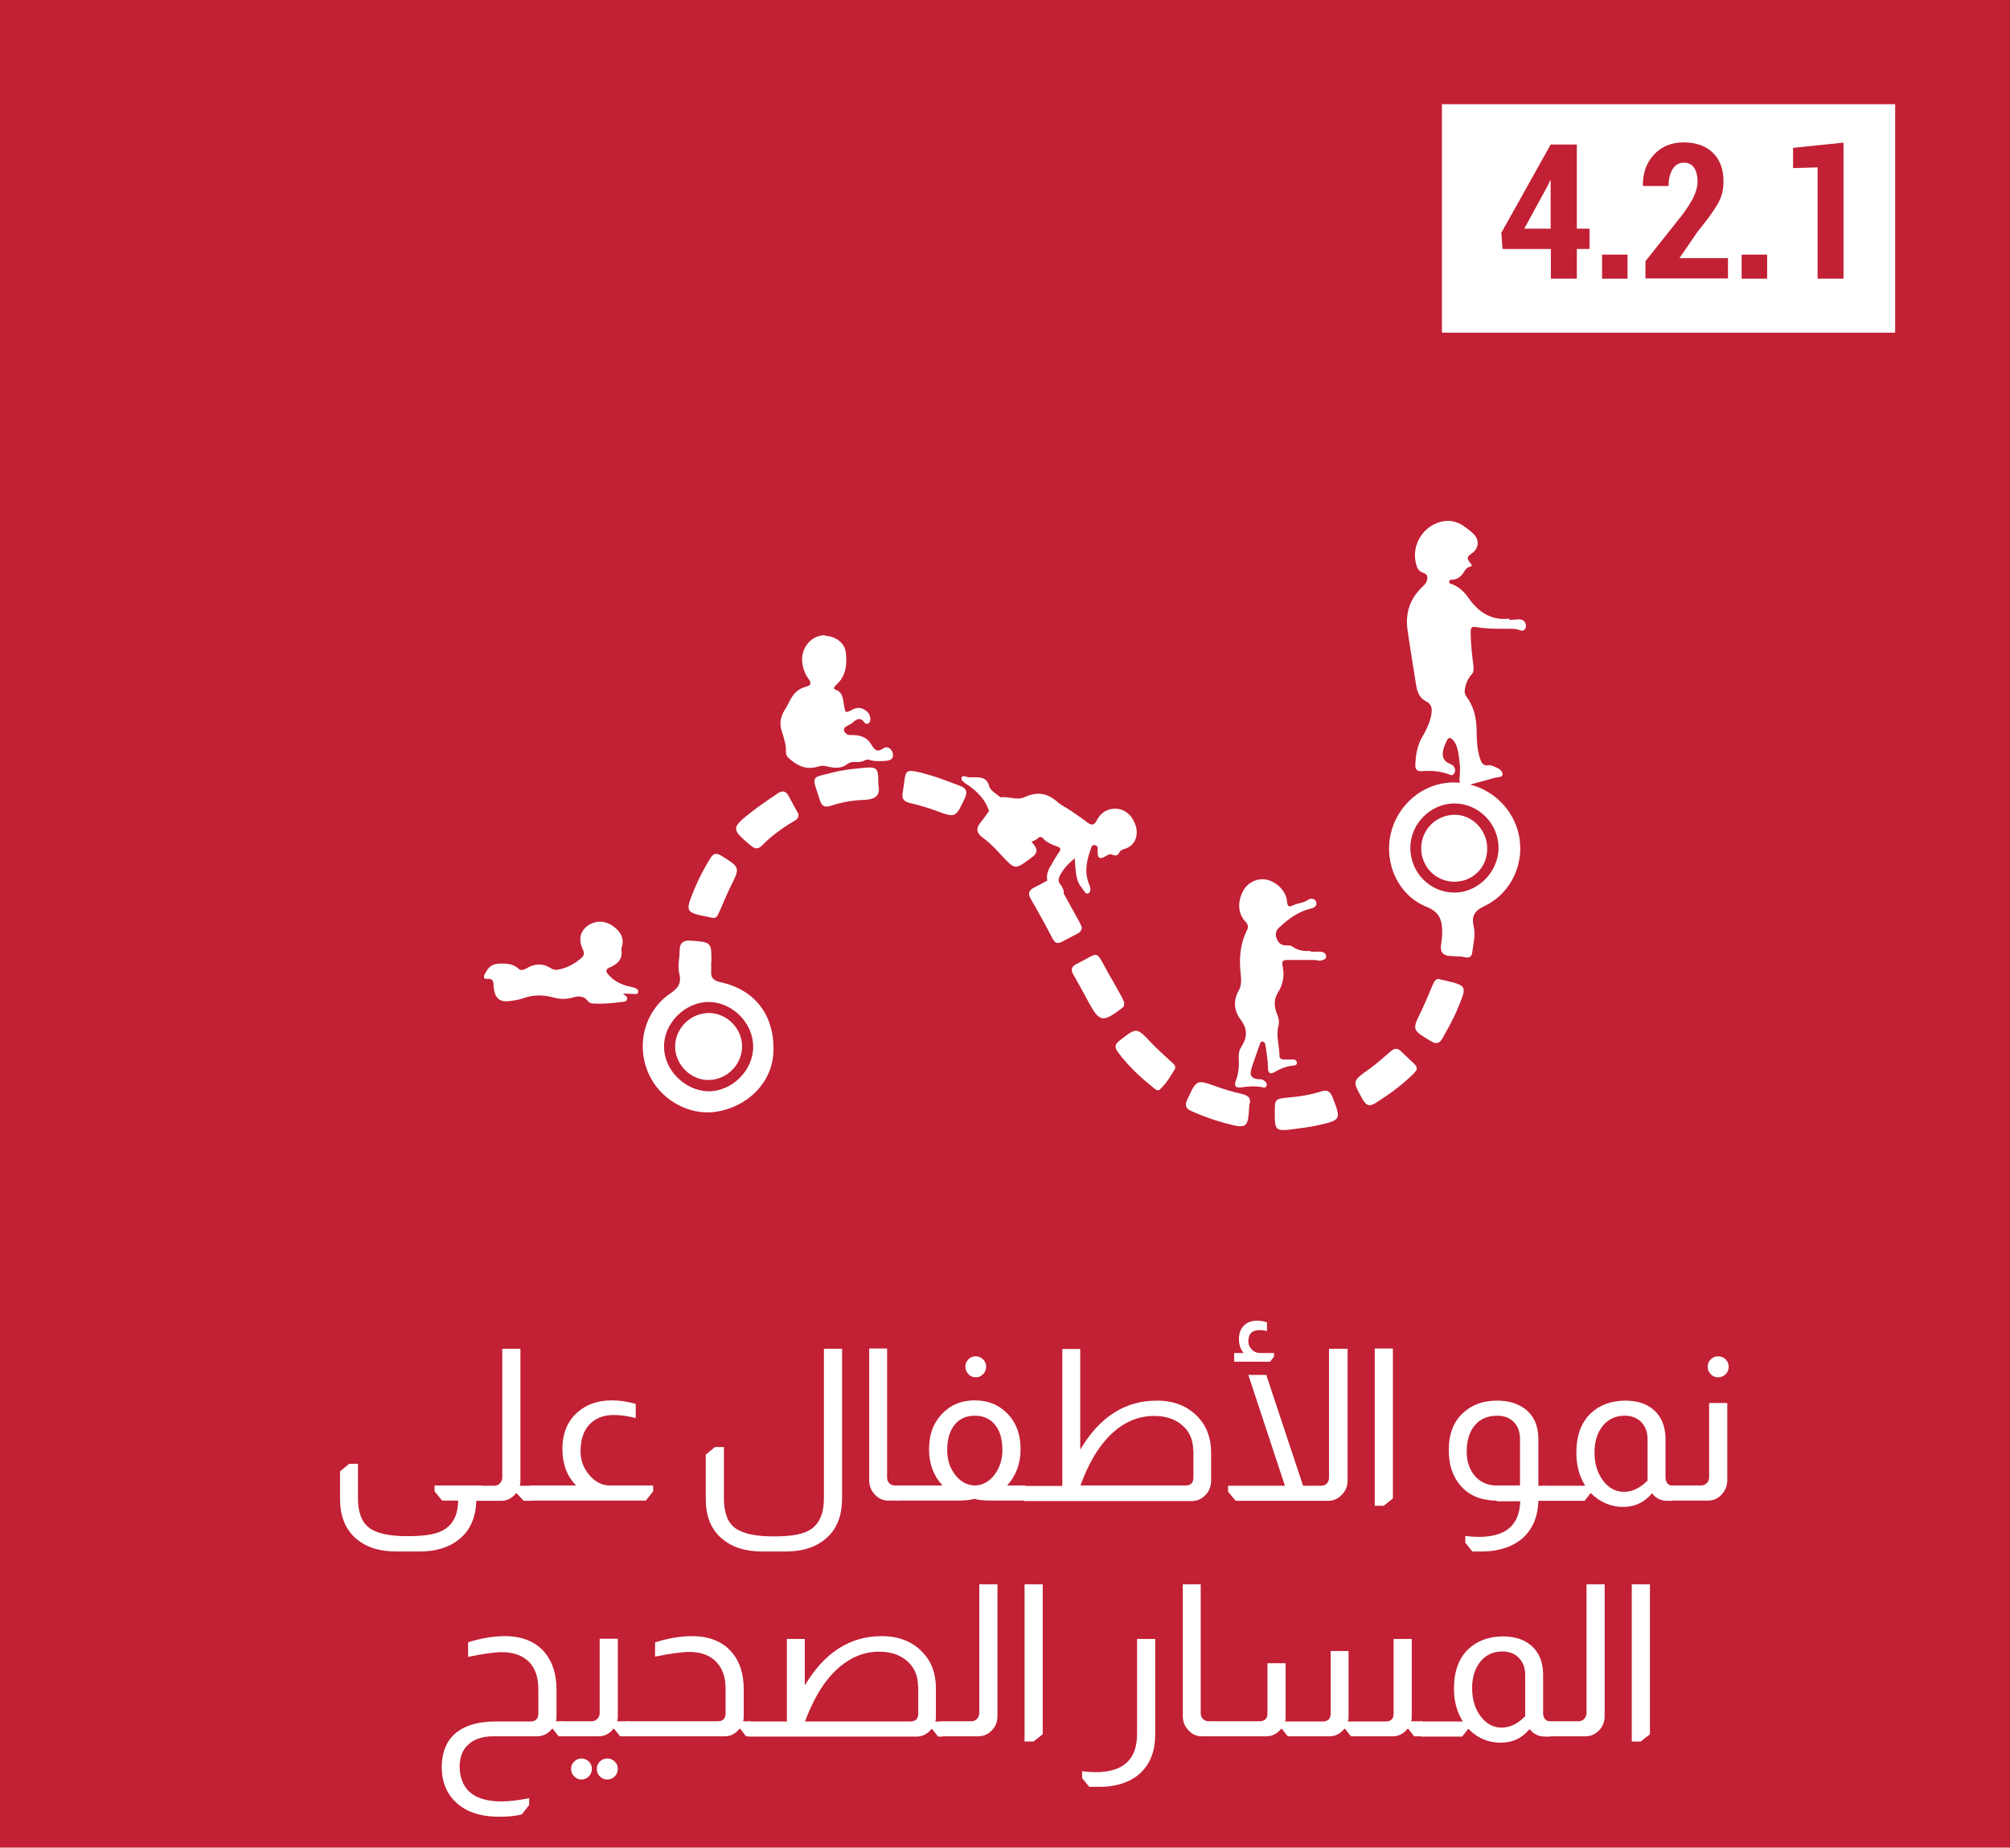 <?xml version="1.0" encoding="UTF-8"?>
<svg id="Layer_1" data-name="Layer 1" xmlns="http://www.w3.org/2000/svg" viewBox="0 0 85.24 78.37">
  <defs>
    <style>
      .cls-1 {
        fill: #fff;
      }

      .cls-2 {
        fill: #c22034;
      }
    </style>
  </defs>
  <rect class="cls-2" x="-1.8" y="-1.68" width="88.85" height="81.73"/>
  <rect class="cls-1" x="61.15" y="4.42" width="19.22" height="9.69"/>
  <g>
    <path class="cls-2" d="m63.66,9.89l2.1-3.76h1.11v3.57h.54v.86h-.54v1.26h-1.1v-1.26h-2.05l-.05-.67Zm.98-.19h1.12v-2.05h-.02s-.1.22-.1.22l-1,1.83Z"/>
    <path class="cls-2" d="m67.94,11.82v-1.02h1.08v1.02h-1.08Z"/>
    <path class="cls-2" d="m69.67,7.86c0-.51.14-.94.46-1.29s.74-.53,1.27-.53.95.15,1.25.45.44.7.44,1.21c0,.35-.08.67-.25.96-.17.29-.45.68-.85,1.17l-.77,1.12h2.06v.86h-3.5v-.73l1.58-1.99c.22-.3.39-.56.48-.78.1-.22.15-.42.15-.6,0-.25-.05-.44-.14-.59-.1-.14-.24-.22-.44-.22s-.37.09-.48.28c-.11.18-.17.42-.17.71h-1.08v-.03Z"/>
    <path class="cls-2" d="m73.86,11.82v-1.02h1.08v1.02h-1.08Z"/>
    <path class="cls-2" d="m76.04,7.13v-.86l2.14-.22v5.77h-1.1v-4.72l-1.04.03Z"/>
  </g>
  <g>
    <path class="cls-1" d="m52.98,46.87c-.05.98-.09,1.02-.99.78-.49-.13-.97-.3-1.44-.51-.24-.1-.33-.22-.2-.5.4-.86.39-.86,1.27-.54.31.11.64.21.96.28.29.07.52.15.4.48Z"/>
    <path class="cls-1" d="m54.06,47.24c0-.64,0-.63.62-.69.45-.04.89-.11,1.33-.25.25-.08.39-.04.5.24.37.95.37.97-.62,1.19-.35.08-.72.12-1.08.17-.7.09-.75.04-.75-.65Z"/>
    <g>
      <path class="cls-1" d="m61.89,40.57c-.16,0-.27-.02-.39-.02-.29-.01-.43-.16-.39-.45.02-.17.05-.35.05-.52,0-.49-.06-.87-.65-1.11-1.2-.48-1.81-1.81-1.54-3.07.28-1.26,1.36-2.18,2.61-2.21,1.32-.03,2.49.86,2.81,2.13.31,1.24-.28,2.57-1.45,3.12-.44.21-.54.44-.44.88.08.34-.02.7-.06,1.04-.04.42-.37.19-.54.21Zm-2.08-4.61c0,1.04.81,1.88,1.84,1.9,1.01.02,1.9-.87,1.9-1.9,0-1.02-.85-1.88-1.87-1.88-1.01,0-1.87.86-1.87,1.88Z"/>
      <path class="cls-1" d="m30.16,40.8c0,.13,0,.26,0,.39-.02.28.09.4.38.47,1.48.31,2.31,1.41,2.26,2.94-.04,1.29-1.06,2.35-2.45,2.56-1.17.17-2.41-.55-2.88-1.7-.49-1.19-.12-2.58.94-3.31.33-.22.5-.43.4-.84-.06-.23-.03-.5,0-.74.03-.31-.07-.71.49-.67.81.05.87.08.87.73,0,.06,0,.12,0,.18Zm-.1,1.7c-1.01,0-1.91.9-1.9,1.9,0,.99.89,1.87,1.88,1.89,1,.01,1.91-.89,1.9-1.9,0-1-.88-1.88-1.88-1.89Z"/>
      <path class="cls-1" d="m37.25,33.3c.09.41-.09.61-.6.63-.48.01-.96.1-1.42.25-.26.09-.39,0-.46-.24-.35-1.08-.41-.93.58-1.18.38-.1.77-.14,1.17-.18.7-.07.73-.04.73.72Z"/>
      <path class="cls-1" d="m33.86,34.52c.02.2-.09.25-.19.31-.49.29-.95.62-1.35,1.03-.17.17-.3.16-.49,0-.82-.69-.82-.74,0-1.39.37-.29.76-.55,1.14-.81.21-.15.37-.11.49.13.13.26.28.51.39.72Z"/>
      <path class="cls-1" d="m38.28,33.62c.18-.96-.07-1.08,1.09-.76.46.13.91.31,1.36.48.25.09.31.24.19.51-.4.85-.39.85-1.25.53-.34-.12-.69-.23-1.05-.31-.26-.06-.4-.17-.34-.45Z"/>
      <path class="cls-1" d="m60.09,45.36c-.04.06-.1.14-.17.21-.48.47-1.02.86-1.59,1.22-.27.17-.4.09-.55-.17-.43-.77-.44-.76.28-1.27.32-.23.61-.49.91-.75.16-.14.3-.16.45,0,.18.17.36.34.54.51.06.06.13.12.12.25Z"/>
      <path class="cls-1" d="m61.08,41.55c.07.01.11.02.16.03.98.23.98.23.59,1.17-.18.45-.42.86-.65,1.28-.14.25-.28.27-.52.12-.78-.47-.78-.46-.39-1.26.18-.37.33-.74.49-1.12.07-.16.14-.29.33-.23Z"/>
      <path class="cls-1" d="m30.18,38.93s-.08-.02-.11-.03c-1.02-.2-1.02-.21-.63-1.17.19-.46.42-.9.68-1.32.14-.23.27-.24.49-.1.78.49.78.48.37,1.3-.17.35-.32.72-.48,1.08-.07.16-.14.3-.33.23Z"/>
      <path class="cls-1" d="m42.15,34.22c.08.05.15.08.21.13.55.43,1.05.92,1.48,1.47.19.25.14.39-.1.56-.7.52-.68.53-1.28-.11-.24-.26-.48-.52-.76-.72-.32-.23-.32-.43-.08-.71.12-.14.22-.31.34-.46.05-.06.12-.11.19-.17Z"/>
      <path class="cls-1" d="m49.84,45.32c-.18.3-.37.63-.65.89-.09.09-.19,0-.27-.07-.56-.44-1.08-.93-1.51-1.51-.15-.2-.14-.34.08-.5.72-.56.71-.56,1.34.11.26.27.54.52.82.78.08.08.2.13.19.3Z"/>
      <path class="cls-1" d="m45.88,39.36c-.04.21-.21.25-.34.32-.87.46-.71.48-1.14-.32-.22-.41-.45-.82-.68-1.22-.13-.22-.11-.37.13-.49,1-.49.77-.65,1.32.36.2.36.39.71.59,1.07.05.09.09.18.12.26Z"/>
      <path class="cls-1" d="m47.67,42.53c.03.16-.06.21-.14.27-.77.58-.91.55-1.37-.3-.21-.38-.41-.77-.63-1.14-.14-.23-.09-.37.14-.48.99-.49.76-.62,1.3.34.19.34.39.68.58,1.03.06.1.1.21.13.29Z"/>
      <path class="cls-1" d="m63.07,36.01c0,.78-.61,1.39-1.39,1.39-.79,0-1.41-.63-1.41-1.42,0-.79.64-1.42,1.42-1.42.76,0,1.39.66,1.38,1.45Z"/>
      <path class="cls-1" d="m31.47,44.36c.01.78-.62,1.43-1.4,1.45-.77.02-1.43-.64-1.44-1.41,0-.76.62-1.4,1.38-1.43.77-.03,1.45.62,1.46,1.39Z"/>
      <path class="cls-1" d="m63.99,26.29c.14,0,.28-.01.42-.02.17,0,.27.08.3.24.03.15-.1.29-.23.23-.23-.1-.46-.06-.7-.07-.39,0-.79,0-1.18-.07-.2-.04-.23.04-.23.21,0,.5.06.99.12,1.48.01.13,0,.23-.08.32-.17.18-.25.4-.29.63-.02.12,0,.21.07.31.31.41.42.89.43,1.4,0,.41.02.82.14,1.21.06.18.12.34.37.3.08-.01.19.03.27.07.15.06.32.15.32.31,0,.15-.21.12-.33.15-.36.11-.73.2-1.09.3-.31.09-.44,0-.4-.33.04-.36,0-.71-.06-1.05-.04-.19-.09-.38-.23-.53-.1-.1-.18-.12-.25.03-.08.16-.15.32-.17.49-.03.23.06.4.28.49.11.04.2.1.23.22.02.08,0,.16-.05.22-.06.07-.13.05-.19.02-.37-.14-.75-.17-1.14-.14-.22.02-.31-.07-.3-.28.02-.41.08-.81.3-1.18.17-.29.32-.6.38-.94.04-.24.03-.44-.24-.57-.27-.14-.37-.42-.41-.71-.12-.77-.25-1.54-.36-2.31-.1-.71.1-1.32.62-1.82.07-.07.16-.14.19-.24.05-.15.07-.29-.14-.36-.15-.05-.25-.16-.29-.32-.26-.83.28-1.72,1.14-1.87.3-.05.58.02.83.18.16.11.32.23.46.37.25.25.21.61-.08.81-.21.15-.23.21-.07.41.06.07.11.13-.02.16-.12.03-.18.11-.24.21-.11.19-.27.33-.5.34-.05,0-.12,0-.13.07-.02.09.06.1.12.12.29.11.5.31.68.56.42.61.96.99,1.75.9Z"/>
      <path class="cls-1" d="m55.59,40.37c.17,0,.31-.01.44,0,.11.01.2.08.21.19.01.14-.12.15-.21.18-.09.03-.19-.02-.28-.02-.39,0-.79,0-1.18,0-.16,0-.22.06-.18.24.09.41.03.79-.2,1.15-.17.27-.16.57-.05.86.07.17.13.35.08.53-.12.43.04.86.04,1.29,0,.12.1.15.2.15.13,0,.25,0,.38,0,.09,0,.15.05.16.14,0,.09-.07.11-.15.12-.28.02-.53.12-.77.26-.22.13-.31.07-.31-.2,0-.3-.06-.59-.1-.89-.01-.08-.03-.17-.12-.19-.1-.02-.11.09-.14.16-.11.32-.23.64-.33.96-.11.32-.01.46.32.48.07,0,.14,0,.2.05.08.06.15.13.11.23-.04.1-.13.07-.21.05-.28-.05-.56-.03-.84.01-.27.04-.34-.05-.24-.31.12-.32.13-.65.11-.98,0-.16.02-.29.11-.42.24-.38.29-.74-.02-1.15-.28-.37-.34-.8-.09-1.24.12-.21.11-.44.09-.67-.08-.65-.04-1.29.26-1.89.07-.13.05-.25-.06-.36-.32-.34-.36-.84-.09-1.33.18-.33.58-.53.96-.46.44.08.85.48.89.92.02.25.1.25.28.16.2-.09.42-.08.61-.22.11-.08.3-.07.35.1.05.15-.09.24-.23.27-.53.12-.95.44-1.34.8-.15.13-.18.3-.11.47.07.18.19.3.41.29.09,0,.2,0,.27.06.25.18.53.19.77.18Z"/>
      <path class="cls-1" d="m35,26.94c-.59,0-1.04.53-.98,1.14.03.26.11.5.27.72.13.17.1.28-.11.33-.37.09-.57.34-.72.66-.06.13-.14.25-.21.37-.15.27-.2.54-.1.84.09.3.2.6.18.92,0,.09.05.17.11.23.36.33.76.53,1.27.36.13-.04.24-.03.37,0,.29.07.59.11.85-.1.09-.07.21-.1.34-.09.14.01.28,0,.41-.07.08-.05.17-.03.25,0,.22.05.44.04.66.02.23-.02.31-.13.27-.32-.04-.19-.23-.32-.39-.21-.3.2-.39.05-.54-.19-.17-.28-.47-.38-.8-.37-.1,0-.19,0-.26-.07-.12-.13-.11-.23.04-.31.08-.05.18-.08.24-.14.18-.17.35-.25.52,0,.03.05.09.05.15.03.07-.04.09-.11.09-.18,0-.17-.08-.3-.22-.39-.17-.11-.34-.12-.52-.03-.32.17-.32.17-.38-.19-.05-.25-.03-.54-.37-.65-.09-.03-.03-.14.03-.19.43-.37.48-.87.42-1.38-.04-.41-.45-.71-.9-.71Z"/>
      <path class="cls-1" d="m45.58,36.41c-.29.23-.51.47-.65.77-.06.13-.05.24.05.35.05.06.08.13.11.2.04.1.03.22-.06.28-.11.07-.16-.05-.23-.11-.03-.03-.06-.08-.09-.11-.39-.33-.39-.7-.13-1.1.11-.18.21-.37.33-.54.1-.14.07-.2-.09-.25-.22-.07-.43-.17-.59-.34-.08-.08-.15-.07-.22,0-.08.07-.17.11-.27.14-.32.08-.59-.1-.58-.43,0-.23-.1-.31-.3-.33-.09-.01-.17-.01-.26-.02-.32-.03-.57-.25-.67-.55-.14-.44-.46-.76-.82-1.03-.02-.02-.06-.03-.08-.05-.12-.08-.29-.18-.25-.31.04-.13.22,0,.34-.01.04,0,.08,0,.12,0,.3,0,.6-.03.71.38.05.18.27.3.43.43.02.01.04.04.06.04.33-.05.68.14.99,0,.55-.25.97-.2,1.43.21.17.15.39.24.57.37.23.16.47.32.69.49.16.12.28.12.38-.07.07-.14.16-.27.29-.36.38-.27.91-.19,1.19.2.37.51.31,1.2-.35,1.37-.06.02-.12.05-.15.11-.07.15-.16.18-.32.11-.11-.05-.22.04-.33.1-.19.1-.28.04-.28-.17,0-.05,0-.11,0-.17,0-.08-.02-.14-.11-.16-.08-.02-.14.02-.16.1-.18.49-.31.99-.11,1.51.06.15.13.35-.01.43-.12.07-.2-.13-.28-.23-.2-.22-.24-.51-.27-.79-.01-.14-.02-.28-.03-.45Z"/>
      <path class="cls-1" d="m26.41,42.14c.11.09.21.13.18.25-.03.11-.14.1-.22.11-.38.05-.77.09-1.15.07-.1,0-.21-.01-.28-.1-.17-.23-.41-.23-.64-.16-.28.08-.55.08-.83,0-.43-.12-.87-.12-1.3.04-.21.07-.43.1-.65.12-.3.02-.48-.11-.55-.4-.02-.09-.04-.19-.04-.28,0-.18-.05-.29-.26-.27-.16.02-.17-.07-.12-.19.01-.04.04-.07.06-.1.16-.29.32-.35.64-.36.28,0,.52.02.74.22.09.09.22.05.33-.01.35-.22.71-.23,1.06,0,.08.05.18.07.27.05.39-.06.73-.25,1.02-.51.1-.09.12-.2.05-.34-.19-.41-.13-.74.16-.98.32-.26.75-.27,1.1-.03.33.23.52.52.38.94,0,.02-.02.05-.01.07.07.41-.17.62-.5.76-.18.08-.16.17-.06.29.23.27.54.43.88.51.1.02.2.04.29.08.07.03.12.09.1.17-.02.1-.1.07-.17.07-.14,0-.28-.01-.48-.02Z"/>
    </g>
  </g>
  <g>
    <path class="cls-1" d="m15.18,62.08v1.47c0,.59.16,1.01.47,1.25.31.24.86.36,1.63.36s1.26-.09,1.56-.28c.38-.23.58-.64.59-1.23h-.68l-.32-.39v-.25h2.01v.64h-.24c-.02.73-.27,1.28-.75,1.66-.42.33-.97.5-1.64.5h-1c-.75,0-1.34-.2-1.77-.6-.41-.39-.62-.93-.62-1.63v-1.17l.39-.32h.38Z"/>
    <path class="cls-1" d="m22.07,57.21v5.59c0,.07,0,.14-.03.22h.48v.64h-.31l-.3-.32h-.03c-.16.21-.37.32-.63.32h-1.57v-.64h1.28c.11,0,.2-.04.27-.14.05-.06.07-.13.07-.21v-5.46h.77Z"/>
    <path class="cls-1" d="m24.43,63.01c-.39-.4-.58-.92-.58-1.55,0-.67.22-1.2.67-1.58.37-.32.85-.48,1.44-.48.32,0,.65.05,1,.15v.6c-.35-.09-.66-.13-.93-.13-.44,0-.79.14-1.04.41-.25.27-.37.65-.37,1.13,0,.39.13.74.4,1.04.25.28.53.41.86.41h1.82v.25l-.31.39h-4.91v-.64h1.97Z"/>
    <path class="cls-1" d="m35.71,57.21v6.36c0,.72-.22,1.28-.66,1.67-.43.38-1,.57-1.73.57h-1c-.71,0-1.28-.18-1.71-.55-.46-.39-.68-.95-.68-1.68v-1.88l.39-.32h.38v2.18c0,.6.16,1.02.47,1.25.32.24.87.36,1.65.36s1.28-.1,1.58-.31c.36-.25.54-.68.54-1.3v-6.35h.77Z"/>
    <path class="cls-1" d="m37.62,57.21v5.46c0,.1.03.18.09.24.07.07.15.1.25.1h.12v.64h-.41c-.19,0-.36-.06-.5-.19-.2-.17-.31-.4-.31-.67v-5.59h.76Z"/>
    <path class="cls-1" d="m39.97,63.01c-.38-.41-.57-.92-.57-1.53s.16-1.06.48-1.43c.37-.43.85-.65,1.46-.65.49,0,.9.14,1.24.43.47.39.7.94.7,1.65,0,.6-.19,1.11-.57,1.53h.78v.64h-1.4c-.35,0-.6-.02-.75-.07h-.04c-.14.05-.39.07-.75.07h-2.56v-.64h1.95Zm1.37-2.96c-.37,0-.65.13-.86.39s-.31.62-.31,1.07c0,.41.11.76.34,1.05.22.29.5.44.83.45.33-.01.61-.16.83-.45.22-.29.34-.64.34-1.05,0-.46-.1-.81-.31-1.07s-.49-.39-.86-.39Zm.04-2.52c.12,0,.22.04.31.13s.13.19.13.31-.04.23-.13.32-.19.13-.31.13-.23-.04-.31-.13c-.08-.09-.13-.19-.13-.32s.04-.22.13-.31c.08-.09.19-.13.31-.13Z"/>
    <path class="cls-1" d="m45.81,57.21v4.28c.82-1.39,1.9-2.08,3.25-2.08.71,0,1.28.22,1.72.67.39.4.58.91.58,1.53v1.2c0,.2-.06.39-.19.55-.17.2-.38.31-.62.31h-7.12v-.64h1.62v-5.81h.76Zm4.79,4.31c0-.48-.18-.85-.53-1.12-.3-.23-.68-.34-1.13-.34-.55,0-1.05.17-1.52.52-.65.49-1.19,1.3-1.6,2.43h4.45c.23,0,.34-.11.34-.34v-1.15Z"/>
    <path class="cls-1" d="m57.15,57.21v5.59c0,.2-.06.38-.19.54-.17.21-.38.32-.63.32h-3.93l-.32-.39v-.25h2.41l-1.55-4.7h.76l1.56,4.7h.77c.11,0,.2-.04.26-.12.05-.07.07-.14.07-.23v-5.46h.77Zm-4.42.17c-.13-.16-.19-.36-.19-.59s.07-.42.21-.56c.14-.14.32-.21.55-.21.14,0,.29.02.43.07v.37c-.11-.03-.21-.04-.32-.04-.31,0-.47.16-.47.48,0,.11.04.22.12.31.1.12.22.18.39.18h.58v.15l-.17.22h-1.52v-.37h.4Z"/>
    <path class="cls-1" d="m59.07,57.21v6.35l-.39.31h-.38v-6.67h.77Z"/>
    <path class="cls-1" d="m63.47,63.65c-.68,0-1.21-.23-1.57-.68-.31-.38-.46-.86-.46-1.46,0-.68.2-1.21.61-1.58.37-.35.85-.52,1.45-.52.47,0,.86.12,1.17.35.38.29.57.72.57,1.29v1.97h.29v.64h-.29c-.02.63-.21,1.12-.57,1.49-.27.28-.62.46-1.05.57-.25.06-.5.09-.77.09-.14,0-.28,0-.41,0l-.3-.37v-.29c.18.02.37.04.57.04,1.15,0,1.73-.5,1.76-1.51h-.99Zm.99-2.61c0-.31-.09-.55-.27-.73-.17-.17-.41-.26-.69-.26-.4,0-.72.13-.95.4-.23.27-.35.65-.35,1.12,0,.43.12.77.35,1.04.23.26.54.4.91.4h1v-1.97Z"/>
    <path class="cls-1" d="m67.22,63.01c-.25-.4-.37-.86-.37-1.38,0-.73.2-1.29.61-1.68.37-.35.85-.53,1.45-.54.43,0,.79.09,1.07.28.43.29.65.74.65,1.35v1.63c0,.08.02.16.06.22.05.08.13.12.22.13h.02v.64h-.22c-.27,0-.49-.1-.65-.32-.32.39-.74.58-1.23.58s-.97-.19-1.36-.58h-.02l-.25.32h-1.75v-.64h1.77Zm2.65-1.97c0-.31-.1-.56-.3-.75-.17-.16-.4-.24-.67-.24-.38,0-.69.14-.93.43-.23.29-.35.66-.35,1.12,0,.49.12.89.37,1.21.23.31.53.47.88.47s.68-.16,1-.48v-1.76Z"/>
    <path class="cls-1" d="m73.25,59.51v3.28c0,.22-.07.41-.22.58-.16.19-.36.28-.6.28h-1.57v-.64h1.28c.1,0,.19-.04.25-.11.06-.06.09-.14.09-.23v-3.16h.77Zm-.39-1.98c.13,0,.23.04.32.13.09.09.13.19.13.31s-.04.23-.13.32c-.09.09-.19.13-.32.13s-.22-.04-.31-.13-.13-.19-.13-.32.04-.22.13-.31.19-.13.31-.13Z"/>
    <path class="cls-1" d="m19.85,69.66c.55-.17,1.07-.26,1.55-.26.74,0,1.31.23,1.7.69.33.4.5.92.5,1.56v1.14c0,.07,0,.14-.02.22h.31v.64h-.2l-.25-.32h-.03c-.05.07-.12.13-.2.19-.13.08-.27.13-.42.13h-1.87c-.5,0-.89.14-1.14.43-.19.2-.28.49-.29.85.02.98.61,1.48,1.77,1.48.37,0,.76-.05,1.18-.14v.29l-.31.4c-.25.07-.57.1-.97.1-.76,0-1.36-.19-1.79-.58-.42-.37-.63-.88-.64-1.53.01-.55.16-.98.44-1.29.4-.43,1.02-.64,1.86-.64h1.46c.23,0,.34-.11.34-.34v-1.04c0-.47-.12-.84-.36-1.11-.28-.3-.67-.45-1.19-.45-.31,0-.79.07-1.43.2v-.6Z"/>
    <path class="cls-1" d="m26.2,69.51v3.28c0,.07,0,.14-.03.22h.48v.64h-.35l-.26-.32h-.03c-.16.21-.37.32-.63.32h-1.57v-.64h1.28c.1,0,.17-.03.23-.09.07-.07.11-.15.11-.25v-3.16h.77Zm-1.54,5.08c.12,0,.22.04.31.13s.13.19.13.31-.04.23-.13.32-.19.13-.31.13-.22-.04-.31-.13-.13-.19-.13-.32.04-.22.13-.31.19-.13.31-.13Zm1.09,0c.13,0,.23.04.32.13s.13.19.13.31-.04.23-.13.32-.19.13-.32.13-.22-.04-.31-.13-.13-.19-.13-.32.04-.22.13-.31.19-.13.31-.13Z"/>
    <path class="cls-1" d="m27.79,69.66c.55-.17,1.07-.26,1.55-.26.74,0,1.31.23,1.7.69.34.4.5.92.5,1.56v1.14c0,.07,0,.14-.03.22h.32v.64h-.19l-.25-.32h-.03c-.17.21-.38.32-.63.32h-4.14v-.64h3.84c.23,0,.34-.11.34-.34v-1.04c0-.47-.12-.84-.37-1.11-.27-.3-.66-.45-1.18-.45-.31,0-.79.07-1.44.2v-.6Z"/>
    <path class="cls-1" d="m34.13,71.49c.83-1.39,1.91-2.09,3.26-2.09.71,0,1.29.22,1.72.67.39.4.58.91.58,1.53v1.2c0,.08,0,.15-.03.22h.31v.64h-.19l-.25-.32h-.03c-.17.21-.38.32-.63.32h-7.12v-.64h1.62v-3.5s.76,0,.76,0v1.98Zm4.8.03c0-.48-.18-.85-.53-1.12-.29-.23-.67-.34-1.13-.34s-.91.13-1.31.39c-.76.47-1.36,1.33-1.82,2.57h4.46c.23,0,.34-.11.34-.34v-1.15Z"/>
    <path class="cls-1" d="m42.3,67.21v5.59c0,.23-.08.43-.23.59-.16.17-.36.26-.59.26h-1.57v-.64h1.28c.11,0,.2-.04.26-.12.05-.07.08-.14.08-.23v-5.46h.76Z"/>
    <path class="cls-1" d="m44.22,67.21v6.35l-.39.31h-.38v-6.67h.76Z"/>
    <path class="cls-1" d="m48.99,69.51v4.06c0,.67-.19,1.19-.57,1.58-.29.3-.69.5-1.19.59-.19.04-.4.05-.63.05-.14,0-.28,0-.41,0l-.3-.37v-.29c.17.02.36.04.57.04,1.18,0,1.76-.54,1.76-1.62v-4.03h.76Z"/>
    <path class="cls-1" d="m50.92,67.21v5.46c0,.1.03.18.09.24.07.07.15.1.25.1h.12v.64h-.41c-.19,0-.36-.06-.5-.19-.2-.17-.31-.4-.31-.67v-5.59h.76Z"/>
    <path class="cls-1" d="m59.87,69.51v3.28c0,.08,0,.15-.03.22h.49v.64h-.36l-.25-.32h-.03c-.17.21-.38.32-.63.32h-1.77l-.25-.32h-.03c-.17.21-.38.32-.63.32h-1.77l-.25-.32h-.03c-.17.21-.38.32-.63.32h-2.38v-.64h2.09c.23,0,.34-.11.34-.34v-2.12h.77v2.25c0,.08,0,.15-.02.22h1.59c.23,0,.34-.11.34-.34v-2.65h.76v2.77c0,.08,0,.15-.03.22h1.6c.23,0,.34-.11.34-.34v-3.16h.76Z"/>
    <path class="cls-1" d="m62.03,73.01c-.25-.4-.37-.86-.37-1.38,0-.73.2-1.29.61-1.68.37-.35.85-.53,1.45-.54.43,0,.79.09,1.07.28.43.29.65.74.65,1.35v1.63c0,.08.02.16.06.22.05.08.13.12.22.13h.02v.64h-.22c-.27,0-.49-.1-.65-.32-.32.39-.73.58-1.23.58-.52,0-.98-.19-1.36-.58h-.02l-.25.32h-1.75v-.64h1.77Zm2.65-1.97c0-.31-.1-.56-.3-.75-.17-.16-.4-.24-.67-.24-.38,0-.69.14-.93.43-.23.29-.35.66-.35,1.12,0,.49.12.89.37,1.21.23.31.53.47.88.47s.68-.16,1-.48v-1.76Z"/>
    <path class="cls-1" d="m68.05,67.21v5.59c0,.23-.08.43-.23.59-.16.17-.36.26-.59.26h-1.57v-.64h1.28c.11,0,.2-.04.26-.12.05-.07.08-.14.08-.23v-5.46h.76Z"/>
    <path class="cls-1" d="m69.97,67.21v6.35l-.39.31h-.38v-6.67h.76Z"/>
  </g>
</svg>